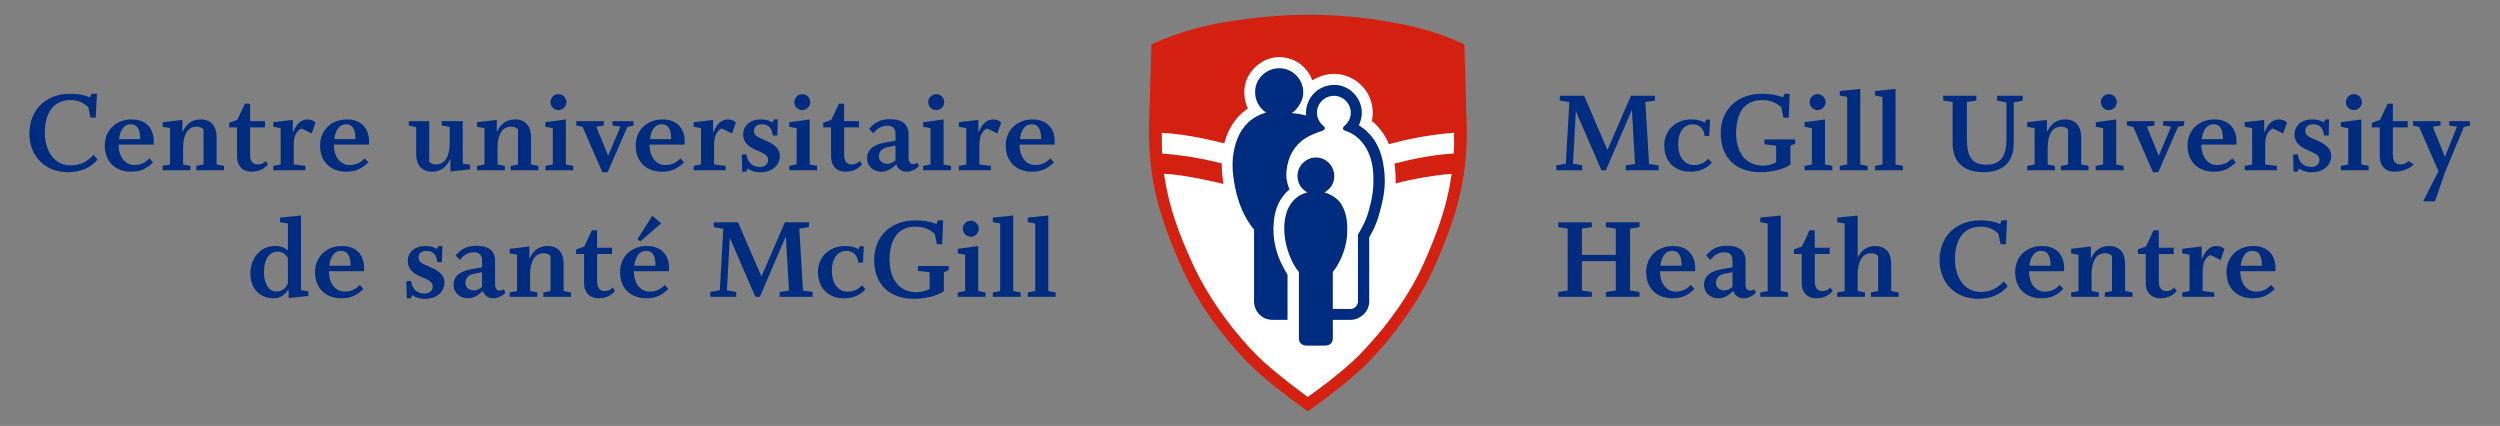 <?xml version="1.0" encoding="UTF-8" standalone="no"?>
<svg
   xmlns:dc="http://purl.org/dc/elements/1.1/"
   xmlns:cc="http://creativecommons.org/ns#"
   xmlns:rdf="http://www.w3.org/1999/02/22-rdf-syntax-ns#"
   xmlns:svg="http://www.w3.org/2000/svg"
   xmlns="http://www.w3.org/2000/svg"
   viewBox="0 0 657.333 112"
   height="112"
   width="657.333"
   xml:space="preserve"
   id="svg2"
   version="1.1"><rect x="0" y="0" width="657.333" height="112" fill="#808080" stroke="none"/><defs
     id="defs6"><clipPath
       id="clipPath18"
       clipPathUnits="userSpaceOnUse"><path
         id="path16"
         d="M 0,84 H 493 V 0 H 0 Z" /></clipPath></defs><g
     transform="matrix(1.333,0,0,-1.333,0,112)"
     id="g10"><g
       id="g12"><g
         clip-path="url(#clipPath18)"
         id="g14"><g
           transform="translate(274.255,78.863)"
           id="g20"><path
             id="path22"
             style="fill:#ffffff;fill-opacity:1;fill-rule:nonzero;stroke:none"
             d="m 0,0 c 4.113,-0.743 8.673,-1.756 13.982,-4.28 0.151,-6.525 0.326,-10.711 0.449,-15.796 0.262,-10.805 -2.509,-18.663 -6.167,-26.994 -3.777,-8.599 -10.016,-15.928 -13.909,-19.665 -3.813,-3.664 -10.638,-8.45 -10.638,-8.45 0,0 -6.805,4.786 -10.618,8.45 -3.892,3.737 -10.131,11.066 -13.909,19.665 -3.657,8.331 -6.429,16.189 -6.169,26.994 0.124,5.085 0.3,9.271 0.449,15.796 5.309,2.524 10.771,3.736 13.984,4.28 C -21.069,1.945 -10.751,1.945 0,0" /></g><g
           transform="translate(270.604,60.164)"
           id="g24"><path
             id="path26"
             style="fill:#d32011;fill-opacity:1;fill-rule:nonzero;stroke:none"
             d="m 0,0 c 0.101,0.453 0.17,1.284 0.17,1.639 0,4.385 -3.633,7.634 -7.623,7.654 -1.83,0.01 -3.449,-0.745 -4.304,-1.278 -0.896,2.502 -3.278,4.544 -6.497,4.576 -3.305,0.034 -6.422,-2.682 -6.865,-6.028 -0.195,-1.479 0.181,-3.229 0.663,-4.119 -0.715,-0.497 -1.567,-1.071 -2.654,-2.535 -0.97,-1.306 -1.621,-2.776 -2.007,-4.33 -0.876,0.229 -7.242,1.876 -12.311,2.067 -0.013,-0.944 -0.02,-2.675 0.042,-4.064 5.687,-0.467 9.011,-1.291 11.771,-1.955 -0.02,-1.442 0.184,-3.058 0.333,-4.057 -1.313,0.329 -7.665,1.844 -11.722,2.011 0.985,-6.881 3.133,-12.202 5.515,-17.474 3.648,-8.068 9.353,-14.923 12.864,-18.402 3.604,-3.571 9.984,-8.151 9.984,-8.151 0,0 6.656,4.693 10.129,8.26 3.642,3.745 9.327,10.334 12.882,18.427 2.453,5.593 4.424,10.701 5.37,17.32 -3.006,-0.197 -7.715,-0.982 -11.063,-1.886 0.044,1.131 -0.05,2.851 -0.24,3.916 2.428,0.608 7.033,1.721 11.727,1.993 0.079,1.391 0.069,2.581 0.033,4.083 C 12.36,-2.595 7.604,-3.394 3.37,-4.586 2.756,-3.118 1.649,-1.327 0,0 m 3.983,19.452 c 4.195,-0.759 8.85,-1.794 14.268,-4.369 0.154,-6.657 0.332,-10.928 0.457,-16.118 0.269,-11.026 -2.561,-19.043 -6.294,-27.543 -3.852,-8.776 -10.221,-16.253 -14.19,-20.068 -3.893,-3.739 -10.857,-8.621 -10.857,-8.621 0,0 -6.945,4.882 -10.835,8.621 -3.972,3.815 -10.338,11.292 -14.191,20.068 -3.733,8.5 -6.562,16.517 -6.296,27.543 0.127,5.19 0.306,9.461 0.459,16.118 5.418,2.575 10.992,3.813 14.268,4.369 11.713,1.983 22.242,1.983 33.211,0" /></g><g
           transform="translate(252.31,70.564)"
           id="g28"><path
             id="path30"
             style="fill:#002c80;fill-opacity:1;fill-rule:nonzero;stroke:none"
             d="m 0,0 c -2.321,-0.006 -4.756,-1.854 -4.743,-4.749 0.008,-1.523 0.777,-3.071 2.158,-3.991 -1.268,-0.416 -3.181,-1.097 -4.721,-3.386 -1.18,-1.752 -2.271,-4.926 -1.746,-9.146 0.854,-6.855 3.54,-9.815 4.101,-10.57 v -14.132 c 0,-1.968 1.522,-3.657 3.648,-3.657 h 2.956 l 0.002,8.856 c -0.926,1.71 -1.925,3.192 -2.521,6.216 -0.503,2.556 -0.266,5.808 0.685,7.775 0.602,1.248 1.348,2.142 2.234,2.907 -0.354,0.644 -0.64,1.932 -0.64,2.694 0,2.401 0.831,5.353 3.574,7.253 0.883,0.61 2.369,1.216 3.539,1.599 0.551,0.181 0.612,0.612 0.286,0.874 -0.677,0.553 -1.357,1.441 -1.357,2.671 0,1.721 1.355,3.342 3.416,3.342 1.645,0 3.26,-1.395 3.26,-3.346 0,-0.779 -0.256,-1.769 -1.321,-2.643 -0.123,-0.139 -0.225,-0.272 -0.219,-0.461 0.008,-0.218 0.145,-0.332 0.318,-0.383 2.879,-0.876 5.526,-3.745 5.677,-8.995 0.089,-3.08 -0.372,-4.878 -0.956,-6.99 -0.582,-2.108 -1.609,-3.741 -2.082,-4.54 0,-2.118 0.008,-10.352 0.008,-13.181 0,-0.805 -0.694,-1.508 -1.489,-1.508 -0.876,0 -3.483,0.01 -3.483,0.01 0,0 0.002,6.306 0.002,7.312 0.849,0.955 2.583,3.848 2.81,7.22 0.24,3.58 -0.537,5.11 -1.186,6.195 -0.674,1.127 -2.192,1.951 -3.269,2.263 0.757,0.422 1.93,1.373 1.93,3.229 0,1.826 -1.417,3.652 -3.621,3.652 -1.873,0 -3.634,-1.534 -3.634,-3.666 0,-1.659 1.071,-2.776 1.93,-3.215 -0.839,-0.25 -2.156,-0.671 -3.263,-2.283 -1.087,-1.578 -1.45,-3.87 -1.202,-6.225 0.377,-3.561 2.037,-6.346 2.814,-7.19 v -13.033 c 0,-0.757 0.389,-1.464 1.486,-1.486 1.317,-0.024 2.545,-0.024 3.703,0 1.054,0.022 1.506,0.638 1.506,1.486 0,1.639 -0.006,3.591 -0.006,3.591 0,0 2.776,-0.002 3.486,-0.002 1.788,0 3.697,1.488 3.697,3.646 0,0.979 -0.008,9.209 -0.008,12.589 1.141,2.006 1.693,3.383 2.315,5.891 0.62,2.494 1.166,5.158 0.363,9.142 -0.951,4.707 -3.756,6.487 -4.72,7.119 0.219,0.463 0.586,1.339 0.586,2.476 0,2.881 -2.39,5.484 -5.438,5.484 -3.07,0 -5.568,-2.458 -5.568,-5.508 0,-0.098 0.002,-0.342 0.032,-0.542 -0.79,0.238 -1.85,0.419 -2.859,0.477 0.588,0.369 2.285,1.893 2.285,4.132 C 4.755,-2.208 2.694,0.006 0,0" /></g><g
           transform="translate(13.441,50.059)"
           id="g32"><path
             id="path34"
             style="fill:#002c80;fill-opacity:1;fill-rule:nonzero;stroke:none"
             d="m 0,0 c -4.534,0 -7.638,3.102 -7.638,7.638 0,4.725 3.343,7.826 8.02,7.826 1.528,0 2.722,-0.214 3.938,-0.715 l 0.286,0.715 H 5.681 L 5.442,10.763 H 4.391 l -0.405,2.052 c -0.978,1.004 -2.219,1.409 -3.557,1.409 -3.531,0 -5.034,-2.841 -5.034,-6.419 0,-3.39 1.718,-6.47 5.106,-6.47 1.862,0 3.318,0.765 4.534,2.1 L 5.8,2.458 C 4.296,0.787 2.434,0 0,0" /></g><g
           transform="translate(25.795,59.509)"
           id="g36"><path
             id="path38"
             style="fill:#002c80;fill-opacity:1;fill-rule:nonzero;stroke:none"
             d="M 0,0 C -1.48,0 -2.171,-1.433 -2.314,-2.935 H 1.862 C 1.862,-1.409 1.528,0 0,0 m -2.386,-4.01 v -0.286 c 0,-1.957 1.192,-3.747 3.054,-3.747 1.433,0 2.267,0.572 3.032,1.314 l 0.691,-0.79 C 3.173,-8.71 1.981,-9.356 0.072,-9.356 c -3.054,0 -5.202,1.909 -5.202,5.156 0,3.101 2.291,5.154 5.297,5.154 2.768,0 4.367,-1.693 4.367,-4.368 V -4.01 Z" /></g><g
           transform="translate(38.721,50.44)"
           id="g40"><path
             id="path42"
             style="fill:#002c80;fill-opacity:1;fill-rule:nonzero;stroke:none"
             d="M 0,0 V 0.858 L 1.433,1.145 V 8.067 C 1.027,8.472 0.62,8.591 0.024,8.591 -1.933,8.591 -2.601,6.539 -2.601,4.51 V 1.145 L -1.17,0.858 V 0 h -5.464 v 0.858 l 1.456,0.287 v 7.16 l -1.456,0.262 v 0.909 l 3.89,0.453 V 7.686 l 0.096,-0.024 c 0.691,1.573 1.957,2.362 3.482,2.362 2.148,0 3.176,-1.385 3.176,-3.533 V 1.145 L 5.466,0.858 V 0 Z" /></g><g
           transform="translate(49.594,50.154)"
           id="g44"><path
             id="path46"
             style="fill:#002c80;fill-opacity:1;fill-rule:nonzero;stroke:none"
             d="m 0,0 c -1.767,0 -2.841,1.194 -2.841,2.958 v 5.776 h -1.55 v 0.909 l 1.599,0.572 1.502,3.199 h 1.028 V 9.976 H 2.672 V 8.734 H -0.262 V 3.485 c 0,-1.337 0.405,-2.052 1.504,-2.052 0.715,0 1.12,0.214 1.55,0.691 L 3.269,1.456 C 2.72,0.765 1.719,0 0,0" /></g><g
           transform="translate(61.494,57.695)"
           id="g48"><path
             id="path50"
             style="fill:#002c80;fill-opacity:1;fill-rule:nonzero;stroke:none"
             d="M 0,0 -2.029,0.979 C -3.006,0.572 -3.557,-0.548 -3.557,-2.219 V -6.11 l 2.291,-0.286 V -7.254 H -7.59 v 0.858 l 1.456,0.286 V 1.049 L -7.59,1.313 v 0.906 l 3.842,0.453 V 0.405 l 0.12,-0.048 c 0.739,1.838 1.766,2.411 2.839,2.411 0.527,0 1.17,-0.215 1.528,-0.596 z" /></g><g
           transform="translate(68.262,59.509)"
           id="g52"><path
             id="path54"
             style="fill:#002c80;fill-opacity:1;fill-rule:nonzero;stroke:none"
             d="M 0,0 C -1.479,0 -2.172,-1.433 -2.315,-2.935 H 1.862 C 1.862,-1.409 1.528,0 0,0 m -2.386,-4.01 v -0.286 c 0,-1.957 1.194,-3.747 3.053,-3.747 1.433,0 2.27,0.572 3.033,1.314 l 0.691,-0.79 c -1.216,-1.191 -2.41,-1.837 -4.32,-1.837 -3.053,0 -5.201,1.909 -5.201,5.156 0,3.101 2.291,5.154 5.297,5.154 2.77,0 4.367,-1.693 4.367,-4.368 V -4.01 Z" /></g><g
           transform="translate(88.84,50.201)"
           id="g56"><path
             id="path58"
             style="fill:#002c80;fill-opacity:1;fill-rule:nonzero;stroke:none"
             d="m 0,0 v 2.315 l -0.095,0.024 c -0.668,-1.481 -1.862,-2.386 -3.486,-2.386 -2.148,0 -3.172,1.384 -3.172,3.532 v 5.25 L -8.21,9.068 v 0.861 h 4.033 V 1.91 c 0.406,-0.406 0.835,-0.525 1.362,-0.525 1.981,0 2.672,2.029 2.672,4.081 V 8.782 L -1.719,9.068 V 9.929 H 2.434 V 1.576 L 3.89,1.313 V 0.405 Z" /></g><g
           transform="translate(100.739,50.44)"
           id="g60"><path
             id="path62"
             style="fill:#002c80;fill-opacity:1;fill-rule:nonzero;stroke:none"
             d="M 0,0 V 0.858 L 1.433,1.145 V 8.067 C 1.025,8.472 0.62,8.591 0.024,8.591 -1.934,8.591 -2.601,6.539 -2.601,4.51 V 1.145 L -1.17,0.858 V 0 h -5.465 v 0.858 l 1.457,0.287 v 7.16 l -1.457,0.262 v 0.909 l 3.891,0.453 V 7.686 l 0.095,-0.024 c 0.691,1.573 1.958,2.362 3.485,2.362 2.146,0 3.173,-1.385 3.173,-3.533 V 1.145 L 5.466,0.858 V 0 Z" /></g><g
           transform="translate(110.157,62.302)"
           id="g64"><path
             id="path66"
             style="fill:#002c80;fill-opacity:1;fill-rule:nonzero;stroke:none"
             d="m 0,0 c -0.86,0 -1.576,0.715 -1.576,1.576 0,0.858 0.716,1.575 1.576,1.575 0.858,0 1.576,-0.717 1.576,-1.575 C 1.576,0.715 0.858,0 0,0 m -2.577,-11.862 v 0.861 l 1.456,0.286 v 7.158 l -1.456,0.263 v 0.908 l 4.034,0.548 v -8.877 l 1.454,-0.286 v -0.861 z" /></g><g
           transform="translate(123.751,58.984)"
           id="g68"><path
             id="path70"
             style="fill:#002c80;fill-opacity:1;fill-rule:nonzero;stroke:none"
             d="M 0,0 -3.89,-8.925 H -4.939 L -8.83,0 -10.072,0.286 v 0.859 h 5.419 V 0.286 l -1.48,-0.238 2.338,-5.729 2.434,5.729 -1.574,0.238 V 1.145 H 1.218 V 0.262 Z" /></g><g
           transform="translate(130.526,59.509)"
           id="g72"><path
             id="path74"
             style="fill:#002c80;fill-opacity:1;fill-rule:nonzero;stroke:none"
             d="M 0,0 C -1.48,0 -2.172,-1.433 -2.315,-2.935 H 1.862 C 1.862,-1.409 1.528,0 0,0 m -2.386,-4.01 v -0.286 c 0,-1.957 1.192,-3.747 3.053,-3.747 1.433,0 2.268,0.572 3.033,1.314 l 0.691,-0.79 c -1.218,-1.191 -2.41,-1.837 -4.32,-1.837 -3.053,0 -5.203,1.909 -5.203,5.156 0,3.101 2.293,5.154 5.299,5.154 2.768,0 4.367,-1.693 4.367,-4.368 V -4.01 Z" /></g><g
           transform="translate(144.406,57.695)"
           id="g76"><path
             id="path78"
             style="fill:#002c80;fill-opacity:1;fill-rule:nonzero;stroke:none"
             d="M 0,0 -2.029,0.979 C -3.006,0.572 -3.555,-0.548 -3.555,-2.219 V -6.11 l 2.289,-0.286 V -7.254 H -7.59 v 0.858 l 1.456,0.286 V 1.049 L -7.59,1.313 v 0.906 l 3.842,0.453 V 0.405 l 0.12,-0.048 c 0.741,1.838 1.766,2.411 2.841,2.411 0.525,0 1.168,-0.215 1.526,-0.596 z" /></g><g
           transform="translate(149.982,50.035)"
           id="g80"><path
             id="path82"
             style="fill:#002c80;fill-opacity:1;fill-rule:nonzero;stroke:none"
             d="m 0,0 c -1.051,0 -1.886,0.31 -2.53,0.739 l -0.24,-0.62 h -0.811 l -0.095,3.366 0.906,0.072 c 0.288,-1.624 1.123,-2.506 2.746,-2.506 0.858,0 1.552,0.549 1.552,1.359 0,0.98 -0.67,1.242 -2.579,2.076 -1.359,0.597 -2.339,1.505 -2.339,2.959 0,1.862 1.528,2.984 3.39,2.984 0.954,0 1.647,-0.143 2.386,-0.572 l 0.286,0.572 H 3.435 L 3.342,7.254 H 2.434 C 2.267,8.639 1.695,9.476 0.286,9.476 c -0.858,0 -1.552,-0.455 -1.552,-1.314 0,-0.955 0.715,-1.194 2.412,-1.933 C 2.72,5.538 3.842,4.701 3.842,3.221 3.842,1.216 2.1,0 0,0" /></g><g
           transform="translate(158.253,62.302)"
           id="g84"><path
             id="path86"
             style="fill:#002c80;fill-opacity:1;fill-rule:nonzero;stroke:none"
             d="m 0,0 c -0.86,0 -1.576,0.715 -1.576,1.576 0,0.858 0.716,1.575 1.576,1.575 0.858,0 1.576,-0.717 1.576,-1.575 C 1.576,0.715 0.858,0 0,0 m -2.577,-11.862 v 0.861 l 1.456,0.286 v 7.158 l -1.456,0.263 v 0.908 l 4.031,0.548 v -8.877 l 1.457,-0.286 v -0.861 z" /></g><g
           transform="translate(166.764,50.154)"
           id="g88"><path
             id="path90"
             style="fill:#002c80;fill-opacity:1;fill-rule:nonzero;stroke:none"
             d="m 0,0 c -1.766,0 -2.839,1.194 -2.839,2.958 v 5.776 h -1.552 v 0.909 l 1.599,0.572 1.502,3.199 h 1.028 V 9.976 H 2.672 V 8.734 H -0.262 V 3.485 c 0,-1.337 0.405,-2.052 1.504,-2.052 0.715,0 1.12,0.214 1.55,0.691 L 3.271,1.456 C 2.72,0.765 1.719,0 0,0" /></g><g
           transform="translate(176.635,55.309)"
           id="g92"><path
             id="path94"
             style="fill:#002c80;fill-opacity:1;fill-rule:nonzero;stroke:none"
             d="m 0,0 -1.552,-0.31 c -1.025,-0.191 -1.719,-0.789 -1.719,-1.838 0,-0.908 0.766,-1.456 1.671,-1.456 0.573,0 1.195,0.31 1.6,0.717 z m 2.243,-5.156 c -1.025,0 -1.766,0.526 -2.1,1.432 -0.717,-0.691 -1.719,-1.432 -2.863,-1.432 -1.576,0 -2.889,1.027 -2.889,2.603 0,2.052 1.623,2.791 3.556,3.149 L 0,0.954 v 1.289 c 0,1.099 -0.429,1.671 -1.671,1.671 -1.122,0 -2.029,-0.62 -2.696,-1.528 l -0.837,0.908 c 1.123,1.311 2.291,1.908 4.107,1.908 2.387,0 3.674,-0.978 3.674,-2.983 v -4.558 c 0,-1.051 0.429,-1.289 0.908,-1.289 0.358,0 0.62,0.095 0.834,0.262 l 0.31,-0.692 C 4.034,-4.677 3.102,-5.156 2.243,-5.156" /></g><g
           transform="translate(184.668,62.302)"
           id="g96"><path
             id="path98"
             style="fill:#002c80;fill-opacity:1;fill-rule:nonzero;stroke:none"
             d="m 0,0 c -0.858,0 -1.576,0.715 -1.576,1.576 0,0.858 0.718,1.575 1.576,1.575 0.86,0 1.575,-0.717 1.575,-1.575 C 1.575,0.715 0.86,0 0,0 m -2.577,-11.862 v 0.861 l 1.456,0.286 v 7.158 l -1.456,0.263 v 0.908 l 4.033,0.548 v -8.877 l 1.457,-0.286 v -0.861 z" /></g><g
           transform="translate(196.734,57.695)"
           id="g100"><path
             id="path102"
             style="fill:#002c80;fill-opacity:1;fill-rule:nonzero;stroke:none"
             d="M 0,0 -2.029,0.979 C -3.006,0.572 -3.557,-0.548 -3.557,-2.219 V -6.11 l 2.291,-0.286 V -7.254 H -7.59 v 0.858 l 1.456,0.286 V 1.049 L -7.59,1.313 v 0.906 l 3.842,0.453 V 0.405 l 0.12,-0.048 c 0.741,1.838 1.766,2.411 2.841,2.411 0.525,0 1.168,-0.215 1.526,-0.596 z" /></g><g
           transform="translate(203.503,59.509)"
           id="g104"><path
             id="path106"
             style="fill:#002c80;fill-opacity:1;fill-rule:nonzero;stroke:none"
             d="M 0,0 C -1.48,0 -2.171,-1.433 -2.314,-2.935 H 1.862 C 1.862,-1.409 1.528,0 0,0 m -2.386,-4.01 v -0.286 c 0,-1.957 1.192,-3.747 3.054,-3.747 1.432,0 2.267,0.572 3.032,1.314 l 0.691,-0.79 C 3.175,-8.71 1.981,-9.356 0.072,-9.356 c -3.054,0 -5.204,1.909 -5.204,5.156 0,3.101 2.291,5.154 5.299,5.154 2.768,0 4.367,-1.693 4.367,-4.368 V -4.01 Z" /></g><g
           transform="translate(56.789,33.11)"
           id="g108"><path
             id="path110"
             style="fill:#002c80;fill-opacity:1;fill-rule:nonzero;stroke:none"
             d="m 0,0 c -0.262,0.667 -1.17,1.29 -1.886,1.29 -2.1,0 -2.839,-1.957 -2.839,-4.058 0,-1.814 0.668,-3.819 2.482,-3.819 1.097,0 1.836,0.62 2.243,1.648 z m 0.143,-7.876 v 1.575 l -0.071,0.048 c -0.739,-1.075 -1.624,-1.671 -2.961,-1.671 -2.291,0 -4.51,1.599 -4.51,4.844 0,3.223 2.076,5.466 4.846,5.466 1.096,0 2.076,-0.334 2.553,-0.929 V 6.825 L -1.552,7.089 V 7.995 L 2.577,8.401 V -6.301 l 1.457,-0.262 v -0.908 z" /></g><g
           transform="translate(67.28,34.541)"
           id="g112"><path
             id="path114"
             style="fill:#002c80;fill-opacity:1;fill-rule:nonzero;stroke:none"
             d="M 0,0 C -1.48,0 -2.172,-1.433 -2.315,-2.935 H 1.861 C 1.861,-1.409 1.528,0 0,0 m -2.387,-4.01 v -0.286 c 0,-1.957 1.193,-3.747 3.054,-3.747 1.433,0 2.268,0.572 3.032,1.314 l 0.692,-0.79 C 3.173,-8.71 1.98,-9.354 0.071,-9.354 c -3.053,0 -5.203,1.907 -5.203,5.154 0,3.103 2.293,5.156 5.299,5.156 2.768,0 4.367,-1.695 4.367,-4.368 V -4.01 Z" /></g><g
           transform="translate(83.824,25.067)"
           id="g116"><path
             id="path118"
             style="fill:#002c80;fill-opacity:1;fill-rule:nonzero;stroke:none"
             d="M 0,0 C -1.049,0 -1.885,0.31 -2.529,0.739 L -2.768,0.119 H -3.58 l -0.096,3.366 0.908,0.072 c 0.287,-1.624 1.121,-2.508 2.744,-2.508 0.86,0 1.552,0.551 1.552,1.361 0,0.98 -0.668,1.242 -2.577,2.076 -1.361,0.597 -2.339,1.505 -2.339,2.961 0,1.86 1.526,2.982 3.388,2.982 0.956,0 1.647,-0.143 2.386,-0.572 l 0.286,0.572 H 3.438 L 3.342,7.254 H 2.434 C 2.267,8.639 1.695,9.476 0.286,9.476 c -0.858,0 -1.552,-0.455 -1.552,-1.314 0,-0.955 0.718,-1.194 2.412,-1.933 C 2.72,5.538 3.843,4.701 3.843,3.223 3.843,1.218 2.1,0 0,0" /></g><g
           transform="translate(95.079,30.341)"
           id="g120"><path
             id="path122"
             style="fill:#002c80;fill-opacity:1;fill-rule:nonzero;stroke:none"
             d="m 0,0 -1.552,-0.31 c -1.025,-0.19 -1.717,-0.789 -1.717,-1.838 0,-0.908 0.764,-1.456 1.669,-1.456 0.575,0 1.195,0.31 1.6,0.717 z m 2.243,-5.156 c -1.025,0 -1.766,0.527 -2.1,1.432 -0.715,-0.691 -1.719,-1.432 -2.863,-1.432 -1.576,0 -2.889,1.027 -2.889,2.603 0,2.053 1.623,2.792 3.557,3.149 L 0,0.954 V 2.243 C 0,3.34 -0.429,3.915 -1.671,3.915 -2.792,3.915 -3.7,3.294 -4.367,2.386 l -0.835,0.908 c 1.121,1.312 2.291,1.908 4.105,1.908 2.387,0 3.674,-0.978 3.674,-2.982 v -4.558 c 0,-1.052 0.431,-1.29 0.908,-1.29 0.358,0 0.62,0.095 0.835,0.262 L 4.629,-4.057 C 4.034,-4.677 3.102,-5.156 2.243,-5.156" /></g><g
           transform="translate(107.17,25.472)"
           id="g124"><path
             id="path126"
             style="fill:#002c80;fill-opacity:1;fill-rule:nonzero;stroke:none"
             d="M 0,0 V 0.86 L 1.433,1.146 V 8.067 C 1.025,8.472 0.62,8.591 0.024,8.591 -1.933,8.591 -2.601,6.539 -2.601,4.51 V 1.146 L -1.17,0.86 V 0 h -5.464 v 0.86 l 1.454,0.286 v 7.16 l -1.454,0.262 v 0.908 l 3.888,0.453 V 7.686 l 0.098,-0.024 c 0.691,1.575 1.957,2.362 3.482,2.362 2.148,0 3.176,-1.385 3.176,-3.533 V 1.146 L 5.464,0.86 V 0 Z" /></g><g
           transform="translate(118.043,25.186)"
           id="g128"><path
             id="path130"
             style="fill:#002c80;fill-opacity:1;fill-rule:nonzero;stroke:none"
             d="m 0,0 c -1.767,0 -2.839,1.194 -2.839,2.958 v 5.776 h -1.552 v 0.909 l 1.599,0.571 1.502,3.198 h 1.028 V 9.976 H 2.672 V 8.734 H -0.262 V 3.483 c 0,-1.336 0.405,-2.051 1.504,-2.051 0.715,0 1.12,0.215 1.55,0.692 L 3.271,1.456 C 2.722,0.763 1.719,0 0,0" /></g><g
           transform="translate(126.291,36.403)"
           id="g132"><path
             id="path134"
             style="fill:#002c80;fill-opacity:1;fill-rule:nonzero;stroke:none"
             d="M 0,0 -0.548,0.453 2.363,5.059 4.129,3.581 Z m 1.145,-1.862 c -1.478,0 -2.17,-1.432 -2.315,-2.934 h 4.176 c 0,1.525 -0.334,2.934 -1.861,2.934 m -2.387,-4.01 v -0.286 c 0,-1.957 1.195,-3.747 3.056,-3.747 1.431,0 2.268,0.572 3.03,1.314 l 0.694,-0.787 c -1.218,-1.194 -2.413,-1.838 -4.32,-1.838 -3.056,0 -5.203,1.907 -5.203,5.154 0,3.104 2.29,5.156 5.298,5.156 2.769,0 4.368,-1.695 4.368,-4.367 v -0.599 z" /></g><g
           transform="translate(153.79,25.472)"
           id="g136"><path
             id="path138"
             style="fill:#002c80;fill-opacity:1;fill-rule:nonzero;stroke:none"
             d="M 0,0 V 0.956 L 1.838,1.242 1.216,11.91 -3.914,0 H -4.796 L -9.833,11.624 -10.406,1.29 -8.568,0.956 V 0 H -13.7 v 0.956 l 1.886,0.334 0.693,12.124 -1.885,0.334 v 0.953 H -8.21 L -3.604,4.01 1.027,14.701 H 5.776 V 13.748 L 3.867,13.461 4.606,1.242 6.491,0.956 V 0 Z" /></g><g
           transform="translate(166.45,25.186)"
           id="g140"><path
             id="path142"
             style="fill:#002c80;fill-opacity:1;fill-rule:nonzero;stroke:none"
             d="m 0,0 c -2.887,0 -5.106,1.838 -5.106,5.178 0,3.032 2.291,5.132 5.321,5.132 0.931,0 1.909,-0.143 2.674,-0.644 l 0.262,0.596 H 3.938 L 3.771,7.04 H 2.863 C 2.722,8.424 1.862,9.354 0.501,9.354 c -1.671,0 -2.863,-1.383 -2.863,-3.962 0,-2.481 1.265,-4.079 3.077,-4.079 1.147,0 2.077,0.382 2.866,1.24 L 4.272,1.766 C 3.056,0.5 1.743,0 0,0" /></g><g
           transform="translate(186.181,30.317)"
           id="g144"><path
             id="path146"
             style="fill:#002c80;fill-opacity:1;fill-rule:nonzero;stroke:none"
             d="m 0,0 v -3.747 c -1.145,-0.787 -3.388,-1.481 -5.919,-1.481 -4.82,0 -7.829,2.842 -7.829,7.662 0,4.773 3.367,7.805 8.139,7.805 1.337,0 2.937,-0.191 4.153,-0.718 l 0.286,0.718 h 1.027 l -0.19,-4.701 h -1.052 l -0.405,2.05 c -1.121,0.98 -2.291,1.409 -3.843,1.409 -3.626,0 -5.082,-2.839 -5.082,-6.539 0,-3.819 1.909,-6.396 5.344,-6.396 0.766,0 2.029,0.286 2.556,0.644 V 0 L -5.13,0.286 V 1.24 H 0.93 V 0.382 Z" /></g><g
           transform="translate(191.494,37.334)"
           id="g148"><path
             id="path150"
             style="fill:#002c80;fill-opacity:1;fill-rule:nonzero;stroke:none"
             d="m 0,0 c -0.86,0 -1.576,0.715 -1.576,1.576 0,0.858 0.716,1.573 1.576,1.573 0.858,0 1.576,-0.715 1.576,-1.573 C 1.576,0.715 0.858,0 0,0 m -2.577,-11.862 v 0.861 l 1.454,0.286 v 7.158 l -1.454,0.263 v 0.908 l 4.034,0.548 v -8.877 l 1.454,-0.286 v -0.861 z" /></g><g
           transform="translate(195.828,25.472)"
           id="g152"><path
             id="path154"
             style="fill:#002c80;fill-opacity:1;fill-rule:nonzero;stroke:none"
             d="M 0,0 V 0.86 L 1.455,1.146 V 14.463 L 0,14.725 v 0.908 l 4.034,0.406 V 1.146 L 5.49,0.86 V 0 Z" /></g><g
           transform="translate(202.739,25.472)"
           id="g156"><path
             id="path158"
             style="fill:#002c80;fill-opacity:1;fill-rule:nonzero;stroke:none"
             d="M 0,0 V 0.86 L 1.456,1.146 V 14.463 L 0,14.725 v 0.908 l 4.033,0.406 V 1.146 L 5.49,0.86 V 0 Z" /></g><g
           transform="translate(320.673,50.44)"
           id="g160"><path
             id="path162"
             style="fill:#002c80;fill-opacity:1;fill-rule:nonzero;stroke:none"
             d="M 0,0 V 0.954 L 1.838,1.242 1.218,11.91 -3.914,0 H -4.796 L -9.833,11.622 -10.405,1.29 -8.567,0.954 V 0 H -13.7 v 0.954 l 1.886,0.336 0.693,12.124 -1.885,0.334 v 0.953 H -8.21 L -3.604,4.01 1.027,14.701 H 5.776 V 13.748 L 3.867,13.459 4.606,1.242 6.491,0.954 V 0 Z" /></g><g
           transform="translate(333.381,50.154)"
           id="g164"><path
             id="path166"
             style="fill:#002c80;fill-opacity:1;fill-rule:nonzero;stroke:none"
             d="m 0,0 c -2.889,0 -5.106,1.838 -5.106,5.18 0,3.03 2.291,5.13 5.321,5.13 0.93,0 1.909,-0.143 2.674,-0.644 l 0.262,0.596 H 3.938 L 3.771,7.04 H 2.863 C 2.722,8.424 1.862,9.356 0.501,9.356 c -1.671,0 -2.863,-1.385 -2.863,-3.961 0,-2.484 1.265,-4.082 3.077,-4.082 1.147,0 2.077,0.382 2.866,1.24 L 4.272,1.766 C 3.054,0.5 1.743,0 0,0" /></g><g
           transform="translate(353.159,55.285)"
           id="g168"><path
             id="path170"
             style="fill:#002c80;fill-opacity:1;fill-rule:nonzero;stroke:none"
             d="m 0,0 v -3.747 c -1.145,-0.787 -3.39,-1.481 -5.919,-1.481 -4.82,0 -7.829,2.842 -7.829,7.662 0,4.773 3.366,7.805 8.139,7.805 1.337,0 2.937,-0.191 4.152,-0.718 l 0.287,0.718 h 1.027 L -0.334,5.536 H -1.385 L -1.79,7.59 c -1.121,0.978 -2.291,1.407 -3.843,1.407 -3.628,0 -5.082,-2.839 -5.082,-6.539 0,-3.819 1.909,-6.396 5.344,-6.396 0.766,0 2.029,0.286 2.556,0.644 V 0 l -2.317,0.286 v 0.956 h 6.064 v -0.86 z" /></g><g
           transform="translate(358.519,62.302)"
           id="g172"><path
             id="path174"
             style="fill:#002c80;fill-opacity:1;fill-rule:nonzero;stroke:none"
             d="m 0,0 c -0.858,0 -1.576,0.715 -1.576,1.576 0,0.858 0.718,1.575 1.576,1.575 0.858,0 1.576,-0.717 1.576,-1.575 C 1.576,0.715 0.858,0 0,0 m -2.577,-11.862 v 0.861 l 1.454,0.286 v 7.158 l -1.454,0.263 v 0.908 l 4.033,0.548 v -8.877 l 1.455,-0.286 v -0.861 z" /></g><g
           transform="translate(362.901,50.44)"
           id="g176"><path
             id="path178"
             style="fill:#002c80;fill-opacity:1;fill-rule:nonzero;stroke:none"
             d="M 0,0 V 0.858 L 1.455,1.145 V 14.463 L 0,14.725 v 0.906 l 4.034,0.408 V 1.145 L 5.49,0.858 V 0 Z" /></g><g
           transform="translate(369.861,50.44)"
           id="g180"><path
             id="path182"
             style="fill:#002c80;fill-opacity:1;fill-rule:nonzero;stroke:none"
             d="M 0,0 V 0.858 L 1.455,1.145 V 14.463 L 0,14.725 v 0.906 l 4.033,0.408 V 1.145 L 5.49,0.858 V 0 Z" /></g><g
           transform="translate(397.205,63.805)"
           id="g184"><path
             id="path186"
             style="fill:#002c80;fill-opacity:1;fill-rule:nonzero;stroke:none"
             d="m 0,0 v -8.043 c 0,-3.819 -2.196,-5.703 -6.015,-5.703 -3.771,0 -6.038,1.932 -6.038,5.703 v 8.139 l -1.862,0.286 v 0.955 h 6.539 V 0.382 L -9.235,0.096 v -7.303 c 0,-3.103 0.715,-5.06 3.817,-5.06 3.055,0 3.985,1.933 3.985,5.013 V 0 l -1.861,0.382 v 0.955 h 5.06 V 0.382 Z" /></g><g
           transform="translate(406.503,50.44)"
           id="g188"><path
             id="path190"
             style="fill:#002c80;fill-opacity:1;fill-rule:nonzero;stroke:none"
             d="M 0,0 V 0.858 L 1.431,1.145 V 8.067 C 1.025,8.472 0.62,8.591 0.024,8.591 -1.933,8.591 -2.601,6.539 -2.601,4.51 V 1.145 L -1.17,0.858 V 0 h -5.464 v 0.858 l 1.454,0.287 v 7.16 l -1.454,0.262 v 0.909 l 3.888,0.453 V 7.686 L -2.65,7.662 c 0.693,1.573 1.959,2.362 3.484,2.362 2.148,0 3.176,-1.385 3.176,-3.533 V 1.145 L 5.464,0.858 V 0 Z" /></g><g
           transform="translate(415.968,62.302)"
           id="g192"><path
             id="path194"
             style="fill:#002c80;fill-opacity:1;fill-rule:nonzero;stroke:none"
             d="m 0,0 c -0.86,0 -1.576,0.715 -1.576,1.576 0,0.858 0.716,1.575 1.576,1.575 0.858,0 1.576,-0.717 1.576,-1.575 C 1.576,0.715 0.858,0 0,0 m -2.577,-11.862 v 0.861 l 1.454,0.286 v 7.158 l -1.454,0.263 v 0.908 l 4.034,0.548 v -8.877 l 1.454,-0.286 v -0.861 z" /></g><g
           transform="translate(429.61,58.984)"
           id="g196"><path
             id="path198"
             style="fill:#002c80;fill-opacity:1;fill-rule:nonzero;stroke:none"
             d="M 0,0 -3.89,-8.925 H -4.939 L -8.83,0 -10.072,0.286 v 0.859 h 5.419 V 0.286 l -1.48,-0.238 2.338,-5.729 2.434,5.729 -1.576,0.238 V 1.145 H 1.218 V 0.262 Z" /></g><g
           transform="translate(436.617,59.509)"
           id="g200"><path
             id="path202"
             style="fill:#002c80;fill-opacity:1;fill-rule:nonzero;stroke:none"
             d="M 0,0 C -1.479,0 -2.172,-1.433 -2.315,-2.935 H 1.861 C 1.861,-1.409 1.528,0 0,0 m -2.387,-4.01 v -0.286 c 0,-1.957 1.193,-3.747 3.054,-3.747 1.433,0 2.27,0.572 3.032,1.314 l 0.692,-0.79 C 3.175,-8.71 1.98,-9.356 0.071,-9.356 c -3.054,0 -5.201,1.909 -5.201,5.156 0,3.101 2.291,5.154 5.297,5.154 2.77,0 4.367,-1.693 4.367,-4.368 V -4.01 Z" /></g><g
           transform="translate(450.361,57.695)"
           id="g204"><path
             id="path206"
             style="fill:#002c80;fill-opacity:1;fill-rule:nonzero;stroke:none"
             d="M 0,0 -2.029,0.979 C -3.006,0.572 -3.555,-0.548 -3.555,-2.219 V -6.11 l 2.289,-0.286 V -7.254 H -7.59 v 0.858 l 1.456,0.286 V 1.049 L -7.59,1.313 v 0.906 l 3.843,0.453 V 0.405 l 0.119,-0.048 c 0.741,1.838 1.766,2.411 2.841,2.411 0.525,0 1.171,-0.215 1.526,-0.596 z" /></g><g
           transform="translate(455.984,50.035)"
           id="g208"><path
             id="path210"
             style="fill:#002c80;fill-opacity:1;fill-rule:nonzero;stroke:none"
             d="m 0,0 c -1.049,0 -1.886,0.31 -2.53,0.739 l -0.238,-0.62 h -0.813 l -0.095,3.366 0.908,0.072 c 0.286,-1.624 1.121,-2.506 2.744,-2.506 0.858,0 1.55,0.549 1.55,1.359 0,0.98 -0.668,1.242 -2.575,2.076 -1.361,0.597 -2.341,1.505 -2.341,2.959 0,1.862 1.528,2.984 3.39,2.984 0.954,0 1.647,-0.143 2.386,-0.572 l 0.286,0.572 H 3.435 L 3.342,7.254 H 2.434 C 2.267,8.639 1.695,9.476 0.286,9.476 c -0.858,0 -1.552,-0.455 -1.552,-1.314 0,-0.955 0.715,-1.194 2.41,-1.933 C 2.72,5.538 3.84,4.701 3.84,3.221 3.84,1.216 2.1,0 0,0" /></g><g
           transform="translate(464.303,62.302)"
           id="g212"><path
             id="path214"
             style="fill:#002c80;fill-opacity:1;fill-rule:nonzero;stroke:none"
             d="m 0,0 c -0.858,0 -1.576,0.715 -1.576,1.576 0,0.858 0.718,1.575 1.576,1.575 0.86,0 1.576,-0.717 1.576,-1.575 C 1.576,0.715 0.86,0 0,0 m -2.577,-11.862 v 0.861 l 1.456,0.286 v 7.158 l -1.456,0.263 v 0.908 l 4.034,0.548 v -8.877 l 1.456,-0.286 v -0.861 z" /></g><g
           transform="translate(472.25,50.154)"
           id="g216"><path
             id="path218"
             style="fill:#002c80;fill-opacity:1;fill-rule:nonzero;stroke:none"
             d="m 0,0 c -1.767,0 -2.839,1.194 -2.839,2.958 v 5.776 h -1.552 v 0.909 l 1.599,0.572 1.502,3.199 h 1.027 V 9.976 H 2.672 V 8.734 H -0.263 V 3.485 c 0,-1.337 0.406,-2.052 1.505,-2.052 0.715,0 1.12,0.214 1.551,0.691 L 3.882,1.456 C 3.332,0.765 1.719,0 0,0" /></g><g
           transform="translate(486.002,58.984)"
           id="g220"><path
             id="path222"
             style="fill:#002c80;fill-opacity:1;fill-rule:nonzero;stroke:none"
             d="m 0,0 -3.795,-9.116 -1.908,-5.561 h -2.34 L -5.011,-8.734 -8.83,0 -10.024,0.286 v 0.859 h 5.419 V 0.286 l -1.528,-0.238 2.386,-5.967 2.386,5.967 -1.526,0.238 V 1.145 H 1.194 V 0.262 Z" /></g><g
           transform="translate(316.759,25.472)"
           id="g224"><path
             id="path226"
             style="fill:#002c80;fill-opacity:1;fill-rule:nonzero;stroke:none"
             d="m 0,0 v 0.956 l 1.957,0.286 v 5.8 h -6.682 v -5.8 L -2.768,0.956 V 0 h -6.634 v 0.956 l 1.86,0.286 v 12.219 l -1.86,0.287 v 0.953 h 6.634 V 13.748 L -4.725,13.461 V 8.282 h 6.682 v 5.179 L 0,13.748 v 0.953 H 6.634 V 13.748 L 4.774,13.461 V 1.242 L 6.634,0.956 V 0 Z" /></g><g
           transform="translate(329.832,34.541)"
           id="g228"><path
             id="path230"
             style="fill:#002c80;fill-opacity:1;fill-rule:nonzero;stroke:none"
             d="M 0,0 C -1.479,0 -2.172,-1.433 -2.315,-2.935 H 1.862 C 1.862,-1.409 1.528,0 0,0 m -2.386,-4.01 v -0.286 c 0,-1.957 1.192,-3.747 3.053,-3.747 1.433,0 2.27,0.572 3.033,1.314 l 0.691,-0.79 c -1.216,-1.191 -2.41,-1.835 -4.32,-1.835 -3.053,0 -5.201,1.907 -5.201,5.154 0,3.103 2.291,5.156 5.297,5.156 2.77,0 4.367,-1.695 4.367,-4.368 V -4.01 Z" /></g><g
           transform="translate(341.732,30.341)"
           id="g232"><path
             id="path234"
             style="fill:#002c80;fill-opacity:1;fill-rule:nonzero;stroke:none"
             d="m 0,0 -1.552,-0.31 c -1.025,-0.19 -1.719,-0.789 -1.719,-1.838 0,-0.908 0.765,-1.456 1.671,-1.456 0.575,0 1.195,0.31 1.6,0.717 z m 2.243,-5.156 c -1.027,0 -1.766,0.527 -2.1,1.432 -0.715,-0.691 -1.719,-1.432 -2.863,-1.432 -1.576,0 -2.889,1.027 -2.889,2.603 0,2.053 1.623,2.792 3.556,3.149 L 0,0.954 V 2.243 C 0,3.34 -0.429,3.915 -1.671,3.915 -2.792,3.915 -3.7,3.294 -4.367,2.386 l -0.837,0.908 c 1.123,1.312 2.293,1.908 4.105,1.908 2.389,0 3.676,-0.978 3.676,-2.982 v -4.558 c 0,-1.052 0.429,-1.29 0.906,-1.29 0.36,0 0.622,0.095 0.836,0.262 l 0.31,-0.691 C 4.033,-4.677 3.102,-5.156 2.243,-5.156" /></g><g
           transform="translate(347.214,25.472)"
           id="g236"><path
             id="path238"
             style="fill:#002c80;fill-opacity:1;fill-rule:nonzero;stroke:none"
             d="M 0,0 V 0.86 L 1.456,1.146 V 14.463 L 0,14.725 v 0.908 l 4.033,0.406 V 1.146 L 5.49,0.86 V 0 Z" /></g><g
           transform="translate(358.228,25.186)"
           id="g240"><path
             id="path242"
             style="fill:#002c80;fill-opacity:1;fill-rule:nonzero;stroke:none"
             d="m 0,0 c -1.767,0 -2.842,1.194 -2.842,2.958 v 5.776 h -1.549 v 0.909 l 1.599,0.571 1.502,3.198 h 1.027 V 9.976 H 2.672 V 8.734 H -0.263 V 3.483 c 0,-1.336 0.406,-2.051 1.505,-2.051 0.715,0 1.12,0.215 1.55,0.692 L 3.268,1.456 C 2.72,0.763 1.719,0 0,0" /></g><g
           transform="translate(369.03,25.472)"
           id="g244"><path
             id="path246"
             style="fill:#002c80;fill-opacity:1;fill-rule:nonzero;stroke:none"
             d="M 0,0 V 0.86 L 1.432,1.146 V 8.067 C 1.025,8.472 0.62,8.591 0.023,8.591 -1.934,8.591 -2.601,6.539 -2.601,4.51 V 1.146 L -1.17,0.86 V 0 h -5.465 v 0.86 l 1.455,0.286 v 13.317 l -1.455,0.262 v 0.908 l 4.034,0.406 V 7.853 l 0.048,-0.024 c 0.715,1.408 1.814,2.195 3.387,2.195 2.148,0 3.175,-1.385 3.175,-3.533 V 1.146 L 5.464,0.86 V 0 Z" /></g><g
           transform="translate(390.216,25.091)"
           id="g248"><path
             id="path250"
             style="fill:#002c80;fill-opacity:1;fill-rule:nonzero;stroke:none"
             d="m 0,0 c -4.534,0 -7.638,3.102 -7.638,7.638 0,4.725 3.342,7.828 8.019,7.828 1.529,0 2.723,-0.216 3.939,-0.717 l 0.286,0.717 H 5.681 L 5.442,10.763 H 4.391 l -0.405,2.052 c -0.98,1.004 -2.219,1.409 -3.557,1.409 -3.533,0 -5.034,-2.841 -5.034,-6.419 0,-3.39 1.718,-6.468 5.105,-6.468 1.862,0 3.319,0.763 4.535,2.101 L 5.8,2.458 C 4.296,0.787 2.434,0 0,0" /></g><g
           transform="translate(402.617,34.541)"
           id="g252"><path
             id="path254"
             style="fill:#002c80;fill-opacity:1;fill-rule:nonzero;stroke:none"
             d="M 0,0 C -1.48,0 -2.172,-1.433 -2.315,-2.935 H 1.862 C 1.862,-1.409 1.526,0 0,0 m -2.386,-4.01 v -0.286 c 0,-1.957 1.192,-3.747 3.053,-3.747 1.433,0 2.268,0.572 3.033,1.314 l 0.691,-0.79 c -1.216,-1.191 -2.41,-1.835 -4.32,-1.835 -3.053,0 -5.203,1.907 -5.203,5.154 0,3.103 2.291,5.156 5.299,5.156 2.768,0 4.367,-1.695 4.367,-4.368 V -4.01 Z" /></g><g
           transform="translate(415.162,25.472)"
           id="g256"><path
             id="path258"
             style="fill:#002c80;fill-opacity:1;fill-rule:nonzero;stroke:none"
             d="M 0,0 V 0.86 L 1.433,1.146 V 8.067 C 1.025,8.472 0.62,8.591 0.024,8.591 -1.933,8.591 -2.601,6.539 -2.601,4.51 V 1.146 L -1.17,0.86 V 0 h -5.464 v 0.86 l 1.456,0.286 v 7.16 l -1.456,0.262 v 0.908 l 3.89,0.453 V 7.686 l 0.096,-0.024 c 0.691,1.575 1.957,2.362 3.482,2.362 2.148,0 3.176,-1.385 3.176,-3.533 V 1.146 L 5.466,0.86 V 0 Z" /></g><g
           transform="translate(426.084,25.186)"
           id="g260"><path
             id="path262"
             style="fill:#002c80;fill-opacity:1;fill-rule:nonzero;stroke:none"
             d="m 0,0 c -1.767,0 -2.839,1.194 -2.839,2.958 v 5.776 h -1.552 v 0.909 l 1.597,0.571 1.504,3.198 h 1.027 V 9.976 H 2.672 V 8.734 H -0.263 V 3.483 c 0,-1.336 0.406,-2.051 1.505,-2.051 0.715,0 1.12,0.215 1.55,0.692 L 3.271,1.456 C 2.72,0.763 1.719,0 0,0" /></g><g
           transform="translate(438.03,32.728)"
           id="g264"><path
             id="path266"
             style="fill:#002c80;fill-opacity:1;fill-rule:nonzero;stroke:none"
             d="M 0,0 -2.028,0.978 C -3.008,0.572 -3.557,-0.548 -3.557,-2.219 V -6.11 l 2.291,-0.286 v -0.86 H -7.59 v 0.86 l 1.457,0.286 V 1.051 L -7.59,1.312 v 0.907 l 3.843,0.453 V 0.405 l 0.119,-0.047 c 0.741,1.838 1.767,2.41 2.839,2.41 0.527,0 1.171,-0.215 1.528,-0.596 z" /></g><g
           transform="translate(444.296,34.541)"
           id="g268"><path
             id="path270"
             style="fill:#002c80;fill-opacity:1;fill-rule:nonzero;stroke:none"
             d="M 0,0 C -1.48,0 -2.172,-1.433 -2.315,-2.935 H 1.861 C 1.861,-1.409 1.528,0 0,0 m -2.387,-4.01 v -0.286 c 0,-1.957 1.193,-3.747 3.054,-3.747 1.433,0 2.268,0.572 3.032,1.314 l 0.692,-0.79 C 3.175,-8.71 1.98,-9.354 0.071,-9.354 c -3.053,0 -5.203,1.907 -5.203,5.154 0,3.103 2.293,5.156 5.299,5.156 2.768,0 4.367,-1.695 4.367,-4.368 V -4.01 Z" /></g></g></g></g></svg>
